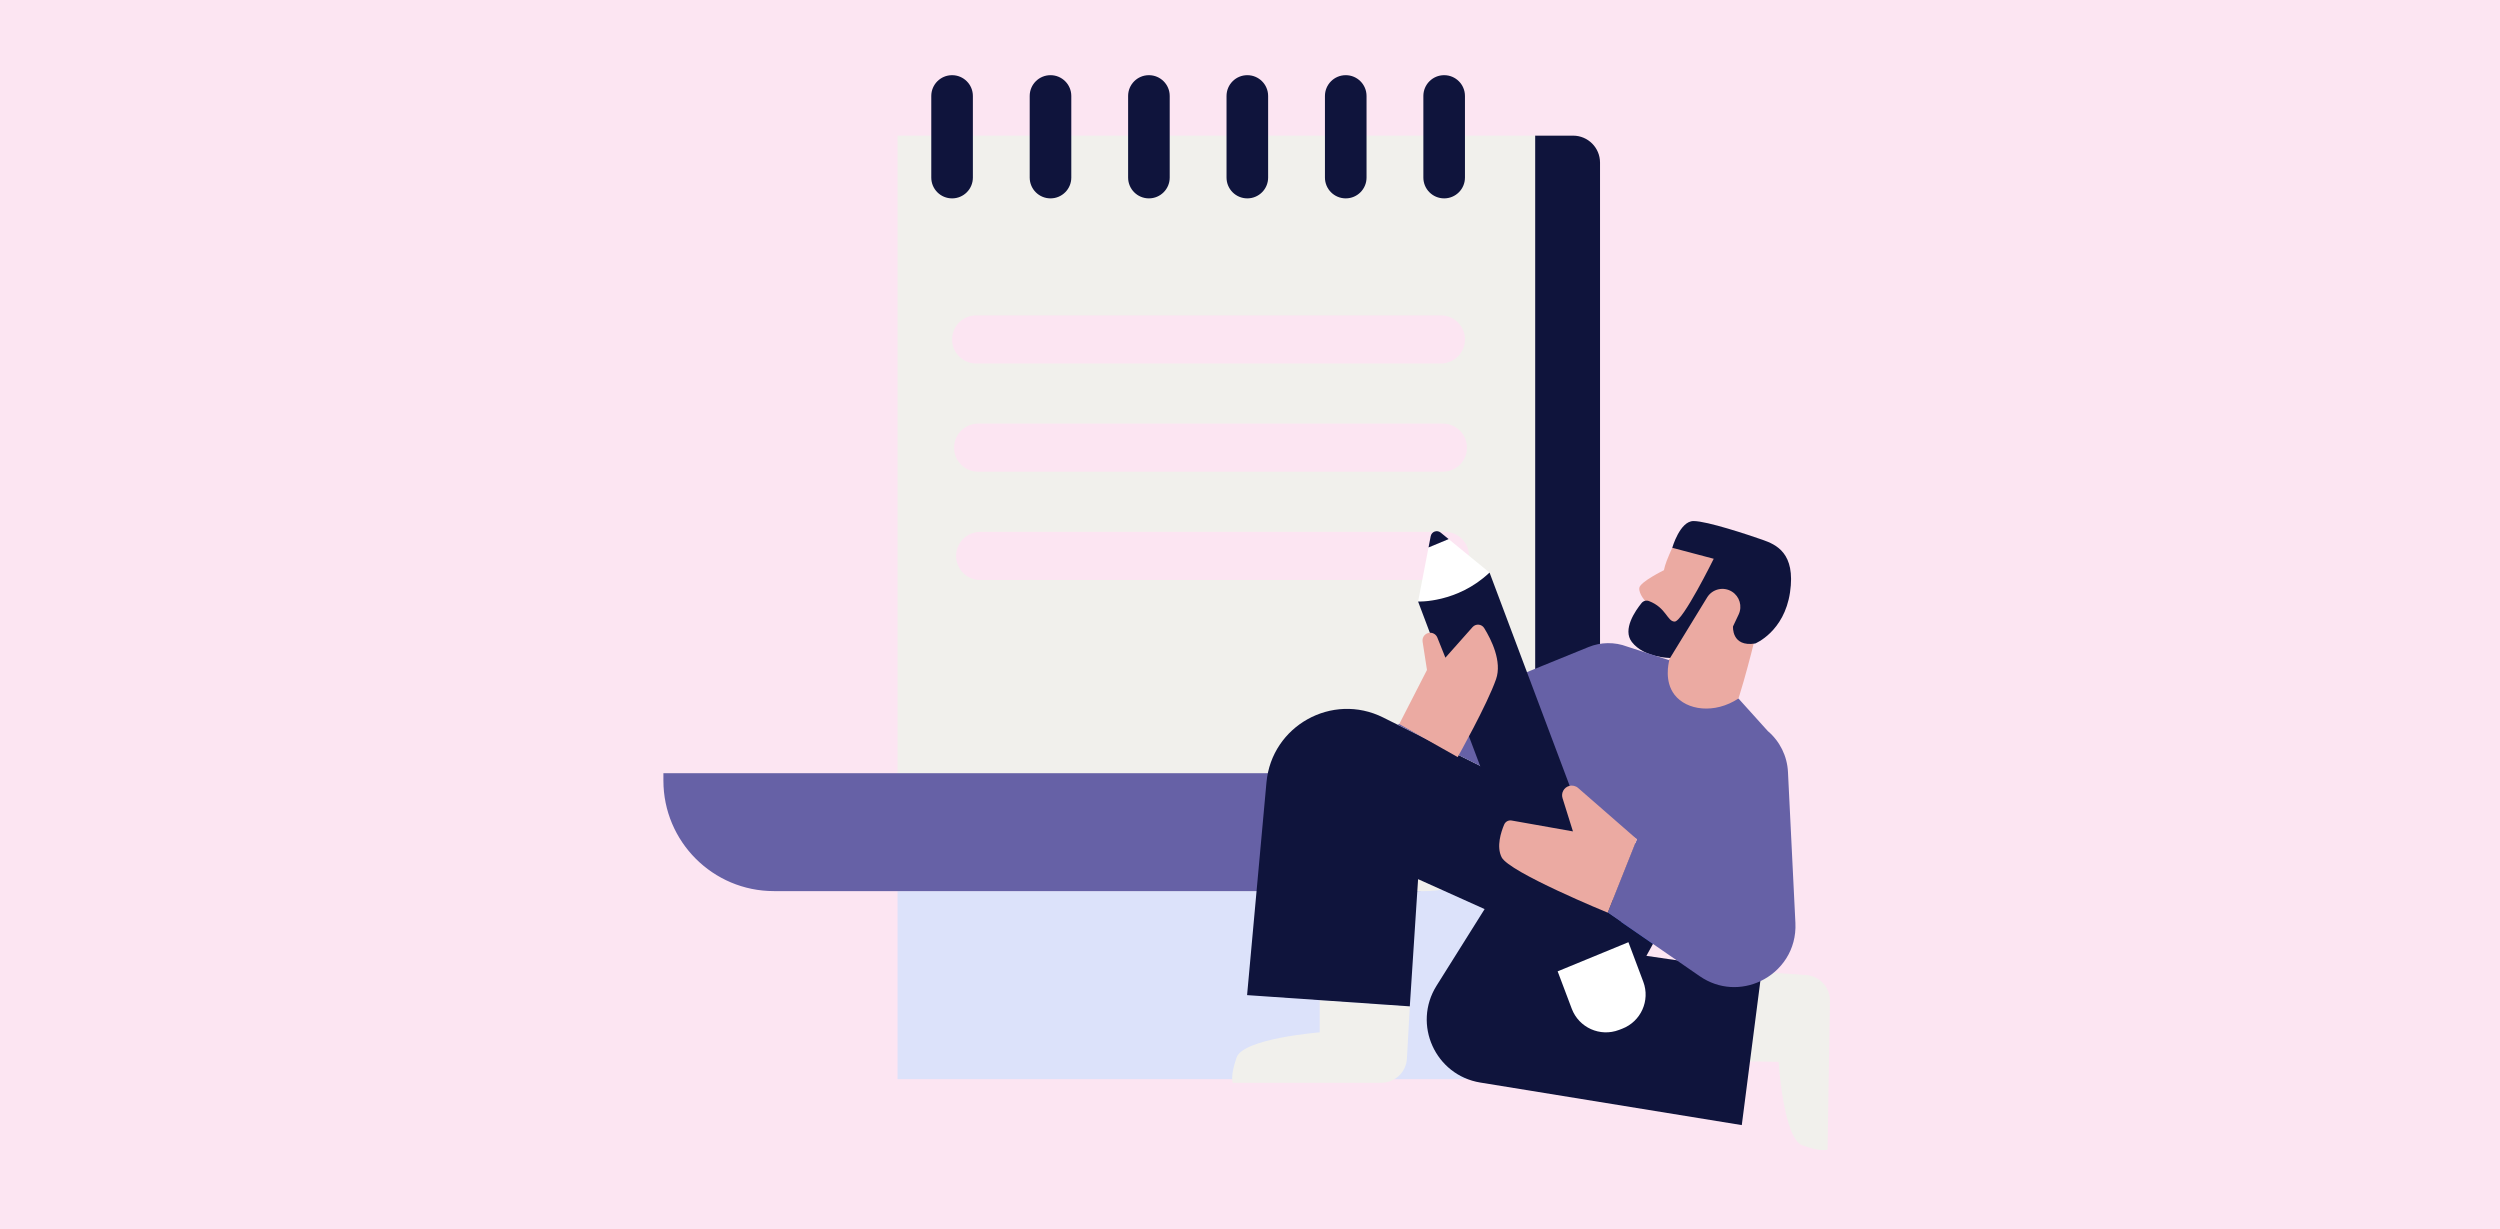 <svg width="358" height="176" viewBox="0 0 358 176" fill="none" xmlns="http://www.w3.org/2000/svg">
<rect x="0" y="0" width="358" height="176" fill="#333333" stroke="none"/>
<g clip-path="url(#clip0_4499_112360)">
<path d="M358 0H0V176H358V0Z" fill="#FCE5F2"/>
<path d="M219.824 19.425H225.268C227.396 19.425 229.124 21.153 229.124 23.281V150.671C229.124 152.799 227.396 154.528 225.268 154.528H219.824V19.424V19.425Z" fill="#0F143C"/>
<path d="M128.535 19.425V110.718L188.978 140.892L219.828 122.322V19.425H128.535Z" fill="#F1F0EC"/>
<path d="M203.958 127.607H128.531V154.53H219.824V111.741C219.824 120.504 212.72 127.607 203.958 127.607Z" fill="#DCE2FA"/>
<path d="M203.429 127.606H110.826C102.086 127.606 95 120.521 95 111.78V110.719H186.541C186.541 120.045 194.102 127.606 203.429 127.606Z" fill="#6661A6"/>
<path d="M136.338 28.409C134.692 28.409 133.359 27.076 133.359 25.431V13.744C133.359 12.098 134.693 10.766 136.338 10.766C137.984 10.766 139.316 12.1 139.316 13.744V25.431C139.316 27.077 137.983 28.409 136.338 28.409ZM153.41 25.43V13.743C153.41 12.097 152.076 10.765 150.432 10.765C148.786 10.765 147.453 12.098 147.453 13.743V25.43C147.453 27.076 148.787 28.408 150.432 28.408C152.077 28.408 153.41 27.074 153.41 25.43ZM167.503 25.43V13.743C167.503 12.097 166.169 10.765 164.524 10.765C162.879 10.765 161.546 12.098 161.546 13.743V25.43C161.546 27.076 162.88 28.408 164.524 28.408C166.17 28.408 167.503 27.074 167.503 25.43ZM181.596 25.43V13.743C181.596 12.097 180.262 10.765 178.617 10.765C176.971 10.765 175.639 12.098 175.639 13.743V25.43C175.639 27.076 176.972 28.408 178.617 28.408C180.263 28.408 181.596 27.074 181.596 25.43ZM195.689 25.43V13.743C195.689 12.097 194.355 10.765 192.711 10.765C191.065 10.765 189.732 12.098 189.732 13.743V25.43C189.732 27.076 191.066 28.408 192.711 28.408C194.357 28.408 195.689 27.074 195.689 25.43ZM209.782 25.43V13.743C209.782 12.097 208.448 10.765 206.803 10.765C205.158 10.765 203.825 12.098 203.825 13.743V25.43C203.825 27.076 205.159 28.408 206.803 28.408C208.449 28.408 209.782 27.074 209.782 25.43Z" fill="#0F143C"/>
<path d="M206.34 45.162H139.784C137.882 45.162 136.34 46.704 136.34 48.606V48.608C136.34 50.51 137.882 52.052 139.784 52.052H206.34C208.242 52.052 209.784 50.51 209.784 48.608V48.606C209.784 46.704 208.242 45.162 206.34 45.162Z" fill="#FCE5F2"/>
<path d="M206.625 60.663H140.069C138.167 60.663 136.625 62.205 136.625 64.107V64.109C136.625 66.011 138.167 67.553 140.069 67.553H206.625C208.527 67.553 210.069 66.011 210.069 64.109V64.107C210.069 62.205 208.527 60.663 206.625 60.663Z" fill="#FCE5F2"/>
<path d="M206.914 76.165H140.358C138.456 76.165 136.914 77.707 136.914 79.609V79.611C136.914 81.513 138.456 83.055 140.358 83.055H206.914C208.816 83.055 210.358 81.513 210.358 79.611V79.609C210.358 77.707 208.816 76.165 206.914 76.165Z" fill="#FCE5F2"/>
<path d="M188.98 143.218V147.834C188.98 147.834 178.037 148.695 177.08 151.429C176.123 154.164 176.533 155.053 176.533 155.053H197.814C199.758 155.053 201.365 153.533 201.472 151.591L201.886 144.108L188.982 143.218H188.98Z" fill="#F1F0EC"/>
<path d="M250.074 151.985L254.69 152.058C254.69 152.058 255.379 163.014 258.099 164.013C260.818 165.013 261.714 164.617 261.714 164.617L262.046 143.339C262.077 141.394 260.582 139.764 258.642 139.626L251.166 139.097L250.074 151.985Z" fill="#F1F0EC"/>
<path d="M242.382 124.848L198.06 102.741C190.766 99.104 182.096 103.938 181.356 112.055L178.582 142.501L201.884 144.109L203.071 125.896L212.597 130.181L205.713 141.155C202.241 146.689 205.535 153.973 211.983 155.022L249.423 161.115L252.236 139.287L235.765 136.876L242.382 124.847V124.848Z" fill="#0F143C"/>
<path d="M230.223 130.693L236.705 135.168L242.383 124.848L234.178 120.756L230.223 130.693Z" fill="#1E4BCD"/>
<path d="M239.465 78.441C239.465 78.441 238.599 80.351 238.436 81.002L238.273 81.653C238.273 81.653 234.847 83.331 234.749 84.193C234.651 85.054 235.661 86.15 235.661 86.15L237.748 91.289L239.158 94.22C239.158 94.22 231.912 103.532 232.949 104.636C233.986 105.74 247.009 105.628 248.538 101.253C250.068 96.877 251.86 89.177 251.86 89.177L253.124 82.815C253.124 82.815 246.249 77.582 246.196 77.567C246.143 77.551 239.465 78.442 239.465 78.442V78.441Z" fill="#EBAAA2"/>
<path d="M236.127 86.07C235.753 85.927 235.328 86.043 235.077 86.353C234.187 87.447 232.298 90.151 233.683 91.934C235.454 94.216 239.158 94.22 239.158 94.22L244.458 85.556C245.204 84.336 246.802 83.961 248.012 84.719C249.115 85.409 249.529 86.815 248.974 87.992L248.167 89.702C248.167 89.702 247.928 92.684 251.34 92.152C251.34 92.152 255.492 90.489 256.33 84.832C257.169 79.175 254.324 77.975 252.375 77.293C250.426 76.611 244.465 74.614 242.512 74.614C240.56 74.614 239.467 78.443 239.467 78.443L245.405 80.016C245.405 80.016 240.969 89.004 239.815 89.01C238.746 89.016 238.619 87.022 236.129 86.071L236.127 86.07Z" fill="#0F143C"/>
<path d="M227.475 92.657C229.241 91.937 231.214 91.913 232.998 92.587L239.042 94.549C238.924 95.016 238.325 97.582 239.79 99.485C241.517 101.729 245.523 102.282 248.948 100.026L253.145 104.684C254.878 106.153 255.926 108.274 256.037 110.544L257.102 132.157C257.292 136.012 255.086 139.091 252.081 140.507C249.441 141.752 246.184 141.713 243.394 139.787L240.099 137.511L236.705 135.169L230.223 130.694L234.178 120.756L234.407 120.181L218.308 110.842L216.608 111.993L200.145 103.782L227.475 92.657Z" fill="#6661A6"/>
<path d="M204.548 78.487L204.566 78.395L207.443 77.197L207.586 77.315L213.303 81.993C208.677 86.382 203.07 86.145 203.07 86.145L204.548 78.488V78.487Z" fill="white"/>
<path d="M204.878 76.777C204.908 76.627 204.974 76.49 205.07 76.377C205.164 76.264 205.288 76.175 205.431 76.121C205.726 76.009 206.057 76.063 206.3 76.263L207.444 77.198L204.566 78.395L204.878 76.776V76.777Z" fill="#0F143C"/>
<path d="M203.071 86.144L208.451 100.398L211.949 109.669L223.054 139.095L233.188 134.922L232.082 131.978L230.221 130.692L230.93 128.91L225.768 115.169L218.657 96.243L213.303 81.991C208.677 86.38 203.07 86.143 203.07 86.143L203.071 86.144Z" fill="#0F143C"/>
<path d="M235.319 140.589C236.331 143.28 234.98 146.283 232.295 147.313L231.841 147.486C229.134 148.524 226.099 147.161 225.075 144.449L223.055 139.096L233.19 134.923L235.319 140.59V140.589Z" fill="white"/>
<path d="M234.406 120.18L225.987 112.838C225.64 112.535 225.165 112.425 224.72 112.544C223.959 112.747 223.519 113.544 223.755 114.296L225.245 119.055L216.461 117.497C216.016 117.418 215.576 117.657 215.399 118.074C214.943 119.146 214.264 121.223 215.03 122.756C216.107 124.912 230.223 130.693 230.223 130.693L234.407 120.18H234.406Z" fill="#EBAAA2"/>
<path d="M200.371 103.689L204.343 95.94L203.715 91.881C203.612 91.213 204.13 90.61 204.805 90.61C205.256 90.61 205.662 90.884 205.829 91.303L206.981 94.181L210.871 89.799C211.335 89.277 212.171 89.348 212.538 89.943C213.557 91.594 215.119 94.722 214.235 97.259C212.972 100.885 208.74 108.415 208.74 108.415L200.371 103.688V103.689Z" fill="#EBAAA2"/>
</g>
<defs>
<clipPath id="clip0_4499_112360">
<rect width="358" height="176" fill="white"/>
</clipPath>
</defs>
</svg>
